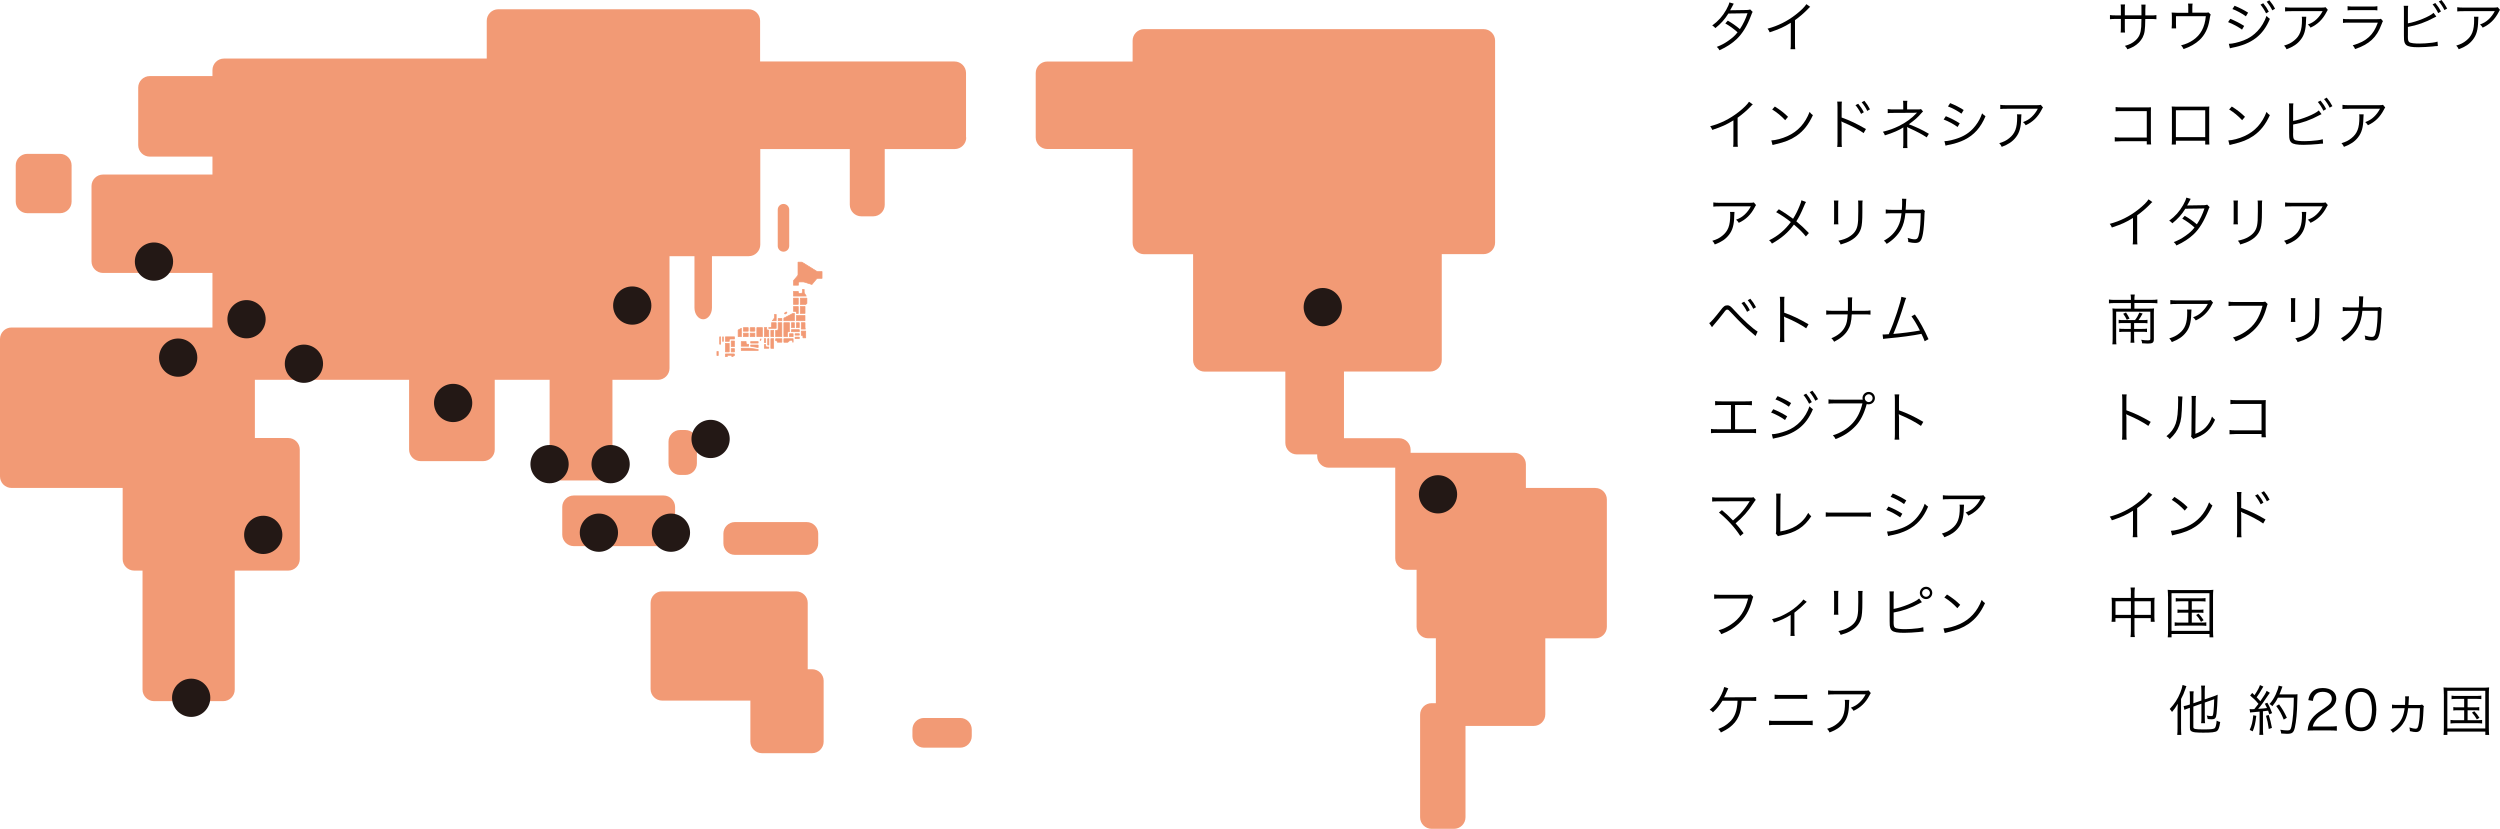 <svg id="_レイヤー_2" data-name="レイヤー 2" xmlns="http://www.w3.org/2000/svg" viewBox="0 0 640.38 212.27"><defs><style>.cls-1,.cls-2{stroke:#f29a75;stroke-linecap:round;stroke-linejoin:round;stroke-width:.17px}.cls-1,.cls-3{fill:#f29a75}.cls-2{fill:none}.cls-4{fill:#231815}</style></defs><g id="_レイヤー_1-2" data-name="レイヤー 1"><g><g><path d="M444.1,.94q-.18,.27-.49,.92c-.13,.27-.27,.5-.43,.77q.2-.03,4.33-.07c.35-.01,.6-.06,.81-.14l.63,.63c-.15,.22-.17,.27-.41,.92-.97,2.61-2.2,4.62-3.66,6.02-1.18,1.12-2.56,2.03-4.43,2.89-.22-.42-.35-.57-.69-.87,1.19-.46,1.95-.87,2.9-1.53,1.09-.76,1.74-1.33,2.42-2.21-1.01-.91-2.03-1.64-3.14-2.27l.64-.71c1.19,.69,1.96,1.23,3.1,2.17,.83-1.25,1.46-2.58,1.95-4.06l-4.9,.07c-.95,1.53-1.95,2.62-3.33,3.73-.32-.36-.45-.46-.81-.67,1.51-1.09,2.66-2.38,3.57-3.99,.45-.81,.71-1.41,.83-1.92l1.11,.32Z"/><path d="M463.69,1.75c-.25,.18-.27,.21-.62,.59-.88,.92-2.07,1.95-3.28,2.82v5.97c0,.8,.01,1.11,.07,1.48h-1.22c.07-.36,.08-.69,.08-1.46V5.83c-1.82,1.12-2.84,1.58-5.41,2.45-.2-.45-.27-.59-.55-.94,2.63-.69,5.06-1.89,7.27-3.63,1.3-1.01,2.28-1.99,2.68-2.65l.97,.69Z"/><path d="M448.99,26.75c-.25,.18-.27,.21-.62,.59-.88,.92-2.07,1.95-3.28,2.82v5.97c0,.8,.01,1.11,.07,1.48h-1.22c.07-.36,.08-.69,.08-1.46v-5.32c-1.82,1.12-2.84,1.58-5.41,2.45-.2-.45-.27-.59-.55-.94,2.63-.69,5.06-1.89,7.27-3.63,1.3-1.01,2.28-1.99,2.68-2.65l.97,.69Z"/><path d="M453.73,35.97c1.09-.04,2.77-.48,4.08-1.08,2.7-1.2,4.58-3.26,5.72-6.23,.32,.43,.46,.56,.85,.83-1.12,2.44-2.42,4.08-4.27,5.35-1.44,.98-2.89,1.55-5.23,2.09-.38,.08-.49,.11-.84,.22l-.31-1.18Zm.9-8.68c1.5,.95,2.37,1.64,3.38,2.63l-.73,.87c-1.01-1.09-2.12-2-3.33-2.75l.69-.76Z"/><path d="M470.6,37.62c.06-.32,.07-.62,.08-1.47v-8.7c-.01-.88-.03-1.12-.08-1.43h1.21c-.06,.32-.07,.59-.07,1.46v2.62c2,.71,3.94,1.62,6.23,2.96l-.6,1.04c-1.05-.78-3.25-1.95-5.23-2.77-.2-.08-.31-.14-.43-.24h-.03c.04,.27,.06,.49,.06,.84v4.22c0,.84,.01,1.15,.07,1.48h-1.21Zm5.38-11.04c.63,.76,1.02,1.34,1.44,2.17l-.7,.42c-.35-.74-1.02-1.79-1.44-2.23l.7-.36Zm1.58-.77c.63,.78,.98,1.3,1.44,2.19l-.7,.41c-.29-.67-.88-1.57-1.43-2.21l.69-.38Z"/><path d="M487.46,37.92c.06-.34,.08-.7,.08-1.19v-3.95c0-.07,0-.08,.01-.15-.9,.64-2.72,1.43-4.73,2.04-.18-.45-.25-.59-.52-.92,1.7-.43,2.69-.78,4.05-1.44,1.79-.87,3.35-2,4.71-3.46-.36,.03-.59,.04-.8,.04l-5.35,.03c-.63,0-.97,.01-1.36,.06v-1.05c.36,.07,.77,.1,1.36,.1h2.61v-1.26c0-.46-.01-.67-.06-.95h1.12c-.06,.29-.07,.5-.07,.92v1.29h2.94c.29,0,.43-.03,.62-.1l.52,.62c-.21,.18-.24,.21-.38,.38-.94,1.11-1.67,1.76-3.25,2.9,2.16,.83,3.35,1.4,5.13,2.44l-.57,.92c-1.16-.78-2.38-1.44-4.62-2.45-.07-.03-.21-.1-.41-.21,.04,.21,.06,.38,.06,.71v3.47c0,.62,0,.84,.06,1.22h-1.13Z"/><path d="M498.43,29.76c1.33,.55,2.34,1.06,3.56,1.83l-.55,.94c-1.02-.74-2.3-1.44-3.57-1.92l.56-.85Zm-.36,6.4c.91,0,2.37-.34,3.77-.87,1.74-.66,3.07-1.65,4.2-3.12,.78-1.02,1.25-1.91,1.68-3.14,.35,.36,.49,.49,.87,.74-1.22,2.91-2.93,4.82-5.39,6.04-.98,.49-2.4,.97-3.54,1.2-.22,.04-.48,.1-.76,.15-.28,.06-.34,.08-.55,.15l-.28-1.16Zm1.46-9.75c1.37,.56,2.28,1.02,3.47,1.77l-.57,.94c-.97-.71-2.42-1.5-3.45-1.85l.55-.85Z"/><path d="M517.79,29.29q-.04,.25-.06,.98c-.04,2.34-.43,3.73-1.39,4.93-.85,1.08-1.89,1.78-3.59,2.42-.21-.45-.31-.59-.64-.94,1.13-.34,1.84-.69,2.56-1.29,1.49-1.19,2.03-2.62,2.03-5.35,0-.39-.01-.49-.06-.76h1.13Zm5.53-1.76c-.14,.18-.17,.22-.34,.56-.97,1.88-2.27,3.15-4.09,3.99-.21-.35-.32-.48-.69-.8,.98-.38,1.55-.71,2.21-1.33,.64-.6,1.16-1.29,1.57-2.09h-7.96c-.77,0-1.13,.01-1.65,.07v-1.08c.48,.07,.87,.1,1.67,.1h7.52q.94,0,1.19-.1l.56,.67Z"/><path d="M444.29,54.29q-.04,.25-.06,.98c-.04,2.34-.43,3.73-1.39,4.93-.85,1.08-1.89,1.78-3.59,2.42-.21-.45-.31-.59-.64-.94,1.13-.34,1.83-.69,2.56-1.29,1.48-1.19,2.03-2.62,2.03-5.35,0-.39-.01-.49-.06-.76h1.13Zm5.53-1.76c-.14,.18-.17,.22-.34,.56-.97,1.88-2.27,3.15-4.09,3.99-.21-.35-.32-.48-.69-.8,.98-.38,1.55-.71,2.21-1.33,.64-.6,1.16-1.29,1.57-2.09h-7.96c-.77,0-1.13,.01-1.65,.07v-1.08c.48,.07,.87,.1,1.67,.1h7.52q.94,0,1.19-.1l.56,.67Z"/><path d="M462.62,51.75c-.18,.27-.24,.39-.43,.85-.91,2.14-1.34,3-2.06,4.09,1.2,.99,2.1,1.85,3.22,3.01l-.78,.87c-.74-.95-1.64-1.85-3.05-3.04-1.47,2.02-3.18,3.49-5.63,4.87-.25-.42-.36-.55-.73-.84,2.24-1.09,4.03-2.61,5.57-4.68-1.27-1.02-2.59-1.89-3.77-2.54l.7-.74c1.37,.83,2.07,1.29,3.64,2.44,.66-1.04,1.16-2.04,1.65-3.26,.35-.85,.42-1.08,.49-1.48l1.18,.45Z"/><path d="M470.91,51.37c-.04,.34-.06,.52-.06,1.16v3.77c0,.67,.01,.83,.06,1.16h-1.16c.04-.32,.06-.62,.06-1.18v-3.74c0-.6-.01-.84-.06-1.18h1.16Zm6.21,0c-.06,.32-.07,.55-.07,1.22v1.65c0,2.23-.1,3.46-.35,4.27-.41,1.32-1.29,2.34-2.66,3.11-.69,.39-1.36,.66-2.55,1.01-.15-.41-.24-.55-.59-.97,1.26-.28,1.93-.52,2.66-.95,1.3-.76,1.97-1.65,2.24-2.96,.15-.8,.2-1.44,.2-3.57v-1.58c0-.73-.01-.92-.06-1.23h1.18Z"/><path d="M487.16,53.73c.06-.71,.08-1.48,.08-2.1,0-.32-.01-.48-.06-.73l1.13,.03q-.06,.32-.11,1.81c-.03,.43-.03,.6-.07,.99h3.5c.63-.01,.64-.03,.92-.11l.52,.45c-.08,.21-.1,.34-.11,.84-.04,1.82-.21,3.94-.39,4.9-.35,1.92-.77,2.42-2.03,2.42-.45,0-1-.07-1.74-.24v-.17c0-.32-.03-.52-.15-.88,.76,.25,1.34,.36,1.81,.36,.69,0,.91-.34,1.18-1.72,.21-1.11,.34-2.9,.35-4.97h-3.92c-.18,1.81-.5,2.97-1.12,4.15-.78,1.44-2.09,2.76-3.67,3.71-.25-.41-.36-.52-.71-.83,1.67-.88,2.87-2.12,3.64-3.68,.48-.98,.69-1.76,.87-3.33h-2.55c-.83,.01-.98,.01-1.49,.08v-1.06c.46,.08,.8,.1,1.5,.1h2.62Z"/><path d="M437.82,82.76c.35-.15,1.26-1.18,2.86-3.22,.78-1.06,1.15-1.33,1.78-1.33,.56,0,.8,.17,1.81,1.29,1.96,2.19,4.87,4.85,5.95,5.42l-.53,1.15c-.13-.11-.24-.21-.27-.24-.07-.07-.43-.36-.98-.84-1.29-1.08-2.87-2.62-4.75-4.64-.92-.99-.98-1.04-1.26-1.04s-.35,.07-.97,.9c-.62,.81-1.88,2.37-2.54,3.11-.1,.11-.22,.27-.39,.49l-.71-1.05Zm8.96-5.48c.63,.76,1.02,1.34,1.44,2.17l-.71,.42c-.34-.74-1.02-1.78-1.43-2.23l.7-.36Zm1.57-.76c.64,.77,.99,1.29,1.46,2.17l-.7,.41c-.31-.66-.9-1.57-1.43-2.2l.67-.38Z"/><path d="M455.9,87.62c.06-.38,.08-.71,.08-1.47v-8.7c0-.74-.03-1.08-.08-1.43h1.2c-.06,.36-.07,.66-.07,1.46v2.62c2.16,.77,3.78,1.54,6.23,2.96l-.6,1.04c-1.32-.92-3.25-1.96-5.23-2.77-.21-.08-.31-.14-.43-.24h-.03c.04,.29,.06,.49,.06,.84v4.22c0,.78,.01,1.09,.07,1.48h-1.2Z"/><path d="M477.49,79.61c.81,0,1.15-.01,1.64-.1v1.09c-.48-.06-.88-.07-1.63-.07h-3.17c-.11,1.96-.36,3.01-1.04,4.08-.74,1.19-1.82,2.1-3.47,2.93-.25-.43-.38-.59-.71-.9,1.64-.66,2.8-1.62,3.47-2.89,.45-.84,.6-1.56,.71-3.22h-3.88c-.74,0-1.15,.01-1.62,.07v-1.09c.5,.08,.83,.1,1.64,.1h3.91c.01-.52,.01-.8,.01-1.23v-1.01c0-.56-.01-.85-.07-1.19h1.18c-.06,.38-.06,.41-.07,1.19v1.01q-.01,1.05-.01,1.23h3.11Z"/><path d="M488.27,76.34c-.14,.27-.24,.55-.38,1.01-1.02,3.36-1.97,6.05-2.91,8.19,1.86-.13,5.15-.56,6.81-.88-.74-1.47-1.47-2.68-2.16-3.63l.87-.48c1.12,1.54,2.52,4.08,3.49,6.33l-.98,.53c-.31-.8-.5-1.25-.83-1.89-2.35,.46-5.14,.84-8.62,1.16-.53,.04-.92,.1-1.19,.15l-.14-1.16q.32,.01,.39,.01c.1,0,.87-.04,1.19-.07,.87-1.96,1.43-3.45,2.12-5.55,.69-2.11,1-3.24,1.11-4.03l1.23,.29Z"/><path d="M444.43,109.95h3.75c.84,0,1.13-.01,1.64-.08v1.09c-.48-.06-.88-.07-1.62-.07h-8.32c-.73,0-1.13,.01-1.61,.07v-1.09c.5,.07,.8,.08,1.62,.08h3.5v-6.21h-2.44c-.76,0-1.15,.01-1.62,.07v-1.08c.49,.07,.83,.08,1.64,.08h6.15c.81,0,1.15-.01,1.64-.08v1.08c-.48-.06-.87-.07-1.62-.07h-2.7v6.21Z"/><path d="M454.23,104.82c1.22,.49,2.45,1.12,3.56,1.82l-.55,.95c-.83-.64-2.44-1.51-3.57-1.92l.56-.85Zm-.36,6.4h.08c.8,0,2.37-.36,3.68-.87,2.7-.99,4.87-3.31,5.88-6.28,.34,.36,.5,.5,.87,.76-1.76,4.24-4.65,6.44-9.69,7.4-.31,.07-.34,.07-.55,.14l-.28-1.15Zm1.46-9.75c1.27,.52,2.38,1.08,3.47,1.77l-.57,.94c-.78-.62-2.65-1.62-3.45-1.86l.55-.84Zm7.34-.64c.62,.76,1.01,1.34,1.43,2.17l-.7,.42c-.35-.74-1.02-1.78-1.43-2.23l.7-.36Zm1.57-.76c.64,.77,.99,1.29,1.46,2.17l-.7,.41c-.31-.66-.9-1.57-1.44-2.2l.69-.38Z"/><path d="M477.14,102.4c-.04-.15-.06-.28-.06-.41,0-.88,.71-1.6,1.6-1.6s1.58,.71,1.58,1.58-.71,1.6-1.6,1.6c-.15,0-.29-.01-.49-.07t-.03,.08c-.69,2.49-1.58,4.24-2.86,5.57-1.46,1.53-3.04,2.55-5.1,3.32-.2-.43-.35-.63-.69-.97,1.88-.52,3.87-1.75,5.13-3.18,1.15-1.3,1.96-2.94,2.45-4.99h-7.13c-.81,0-1.15,.03-1.57,.08v-1.12c.5,.07,.83,.08,1.58,.08h7.17Zm.53-.42c0,.56,.45,1.01,1.01,1.01s.99-.45,.99-1.01-.45-.99-.99-.99-1.01,.45-1.01,.99Z"/><path d="M485.3,112.62c.06-.38,.08-.71,.08-1.47v-8.7c0-.74-.03-1.08-.08-1.43h1.2c-.06,.36-.07,.66-.07,1.46v2.62c2.16,.77,3.78,1.54,6.23,2.96l-.6,1.04c-1.32-.92-3.25-1.96-5.22-2.77-.21-.08-.31-.14-.43-.24h-.03c.04,.29,.06,.49,.06,.84v4.22c0,.78,.01,1.09,.07,1.48h-1.2Z"/><path d="M441.07,130.67c1.05,.87,1.57,1.34,2.84,2.65,.6-.5,1.34-1.18,1.86-1.72,.77-.81,1.72-2.07,2.31-3.04,.04-.07,.06-.08,.11-.17q-.2,.01-8,.03c-.76,0-1.15,.01-1.62,.06v-1.11c.49,.07,.83,.08,1.64,.08h8.17c.49,0,.56-.01,.78-.1l.59,.7c-.17,.17-.27,.29-.56,.74-1.37,2.14-2.86,3.82-4.62,5.25,.53,.57,1.11,1.3,2.05,2.55l-.85,.71c-1.27-2.03-3.36-4.33-5.46-6.02l.77-.62Z"/><path d="M456.14,126.43c-.04,.29-.07,.66-.07,1.25l-.04,8.45c1.61-.27,2.89-.7,4.01-1.4,1.4-.87,2.34-1.88,3.15-3.36,.35,.49,.43,.6,.77,.88-1.92,2.86-3.98,4.16-7.72,4.89-.55,.11-.62,.13-.81,.21l-.56-.7c.07-.24,.1-.39,.1-.91l.03-8.03v-.52c0-.28-.01-.45-.04-.76h1.19Z"/><path d="M467.67,131.23c.41,.07,.78,.08,1.74,.08h8.14c1.04,0,1.26-.01,1.69-.07v1.13c-.45-.04-.77-.06-1.71-.06h-8.12c-1.02,0-1.32,.01-1.74,.06v-1.15Z"/><path d="M483.73,129.76c1.33,.55,2.34,1.06,3.56,1.83l-.55,.94c-1.02-.74-2.3-1.44-3.57-1.92l.56-.85Zm-.36,6.4c.91,0,2.37-.34,3.77-.87,1.74-.66,3.07-1.65,4.2-3.12,.78-1.02,1.25-1.91,1.68-3.14,.35,.36,.49,.49,.87,.74-1.22,2.91-2.93,4.82-5.39,6.04-.98,.49-2.4,.97-3.54,1.2-.22,.04-.48,.1-.76,.15-.28,.06-.34,.08-.55,.15l-.28-1.16Zm1.46-9.75c1.37,.56,2.28,1.02,3.47,1.77l-.57,.94c-.97-.71-2.42-1.5-3.45-1.85l.55-.85Z"/><path d="M503.09,129.29q-.04,.25-.06,.98c-.04,2.34-.43,3.73-1.39,4.93-.85,1.08-1.89,1.78-3.59,2.42-.21-.45-.31-.59-.64-.94,1.13-.34,1.83-.69,2.56-1.29,1.49-1.19,2.03-2.62,2.03-5.35,0-.39-.01-.49-.06-.76h1.13Zm5.53-1.76c-.14,.18-.17,.22-.34,.56-.97,1.88-2.27,3.15-4.09,3.99-.21-.35-.32-.48-.69-.8,.98-.38,1.55-.71,2.21-1.33,.64-.6,1.16-1.29,1.57-2.09h-7.96c-.77,0-1.13,.01-1.65,.07v-1.08c.48,.07,.87,.1,1.67,.1h7.52q.94,0,1.19-.1l.56,.67Z"/><path d="M449.11,152.86q-.1,.15-.29,.87c-.74,2.69-1.81,4.52-3.52,6.08-1.3,1.18-2.51,1.91-4.4,2.63-.21-.46-.32-.62-.69-.98,1.26-.38,2.09-.76,3.17-1.48,2.3-1.53,3.61-3.53,4.41-6.67h-7.13c-.71,0-1.11,.01-1.57,.08v-1.13c.53,.08,.81,.1,1.58,.1h6.89c.56,0,.66-.01,.9-.11l.64,.62Z"/><path d="M462.8,154.15c-.15,.11-.18,.15-.34,.32-.76,.78-1.46,1.42-2.82,2.47v4.73c0,.55,.01,.88,.07,1.23h-1.09c.04-.34,.06-.52,.06-1.22v-4.16c-1.37,.87-2.56,1.4-4.3,1.93-.14-.36-.22-.5-.49-.84,1.4-.38,2.23-.69,3.25-1.23,1.54-.78,2.82-1.72,4.01-2.91,.42-.41,.57-.59,.78-.91l.87,.59Z"/><path d="M470.91,151.37c-.04,.34-.06,.52-.06,1.16v3.77c0,.67,.01,.83,.06,1.16h-1.16c.04-.32,.06-.62,.06-1.18v-3.74c0-.6-.01-.84-.06-1.18h1.16Zm6.21,0c-.06,.32-.07,.55-.07,1.22v1.65c0,2.23-.1,3.46-.35,4.27-.41,1.32-1.29,2.34-2.66,3.11-.69,.39-1.36,.66-2.55,1.01-.15-.41-.24-.55-.59-.97,1.26-.28,1.93-.52,2.66-.95,1.3-.76,1.97-1.65,2.24-2.96,.15-.8,.2-1.44,.2-3.57v-1.58c0-.73-.01-.92-.06-1.23h1.18Z"/><path d="M485.06,155.98c2.21-.38,5.55-1.74,6.53-2.68l.71,.95c-.22,.1-.28,.13-.62,.31-2.09,1.15-4.24,1.9-6.62,2.34v2.13s-.01,.1-.01,.15c0,.98,.06,1.3,.29,1.54,.18,.2,.49,.29,1.06,.36,.43,.06,1.09,.08,1.65,.08,.87,0,2.12-.08,3.21-.22,.6-.07,.87-.13,1.39-.28l.08,1.12c-.21,.01-.25,.01-.46,.04h-.18s-.67,.08-.67,.08c-.9,.1-2.75,.2-3.71,.2-1.65,0-2.58-.17-3.07-.57-.34-.28-.5-.69-.57-1.34-.01-.22-.03-.5-.03-1.09v-6.46c0-.62-.01-.84-.06-1.16h1.15c-.06,.34-.07,.56-.07,1.18v3.32Zm9.89-4.1c0,.87-.71,1.58-1.58,1.58s-1.6-.71-1.6-1.58,.71-1.58,1.6-1.58,1.58,.7,1.58,1.58Zm-2.59,0c0,.55,.45,.99,1.01,.99s.99-.45,.99-.99-.45-.99-.99-.99-1.01,.45-1.01,.99Z"/><path d="M497.83,160.97c1.09-.04,2.77-.48,4.08-1.08,2.7-1.2,4.58-3.26,5.71-6.23,.32,.43,.46,.56,.85,.83-1.12,2.44-2.42,4.08-4.27,5.35-1.44,.98-2.89,1.55-5.22,2.09-.38,.08-.49,.11-.84,.22l-.31-1.18Zm.9-8.68c1.5,.95,2.37,1.64,3.38,2.63l-.73,.87c-1.01-1.09-2.11-2-3.33-2.75l.69-.76Z"/><path d="M446.13,179.5c-.15,2.06-.31,2.9-.76,3.94-.5,1.15-1.3,2.13-2.4,2.94-.59,.43-1.13,.74-2.16,1.25-.2-.43-.32-.6-.69-.9,1.22-.46,2.1-.99,2.96-1.82,1.29-1.23,1.88-2.8,2-5.41h-3.87c-.8,1.27-1.43,2.04-2.44,2.97-.25-.32-.38-.42-.83-.66,1.29-1.02,2.21-2.21,3-3.87,.42-.9,.6-1.39,.71-1.96l1.06,.34c-.13,.25-.17,.32-.35,.77-.32,.74-.56,1.26-.73,1.53q.22-.01,6.51-.01c.88,0,1.15-.01,1.72-.08v1.02q-.38-.03-1.74-.04h-2.03Z"/><path d="M453.15,184.58c.5,.07,.8,.08,1.62,.08h7.94c.83,0,1.12-.01,1.62-.08v1.18c-.46-.06-.87-.07-1.61-.07h-7.97c-.74,0-1.13,.01-1.61,.07v-1.18Zm1.41-6.65c.46,.07,.77,.08,1.5,.08h5.35c.73,0,1.04-.01,1.5-.08v1.13c-.42-.04-.8-.06-1.48-.06h-5.38c-.69,0-1.06,.01-1.48,.06v-1.13Z"/><path d="M473.69,179.29q-.04,.25-.06,.98c-.04,2.34-.43,3.73-1.39,4.93-.85,1.08-1.89,1.78-3.59,2.42-.21-.45-.31-.59-.64-.94,1.13-.34,1.83-.69,2.56-1.29,1.48-1.19,2.03-2.62,2.03-5.35,0-.39-.01-.49-.06-.76h1.13Zm5.53-1.76c-.14,.18-.17,.22-.34,.56-.97,1.88-2.27,3.15-4.09,3.99-.21-.35-.32-.48-.69-.8,.98-.38,1.55-.71,2.21-1.33,.64-.6,1.16-1.29,1.57-2.09h-7.96c-.77,0-1.13,.01-1.65,.07v-1.08c.48,.07,.87,.1,1.67,.1h7.52q.94,0,1.19-.1l.56,.67Z"/></g><g><path d="M548.54,3.95v-1.36c0-.99,0-1.11-.04-1.41h1.09q-.04,.36-.06,1.3v1.47h1.2c.83,0,1.13-.01,1.64-.08v1.06c-.48-.06-.88-.07-1.62-.07h-1.23c-.03,2.84-.17,3.74-.69,4.75-.49,.92-1.27,1.72-2.28,2.31-.49,.27-.85,.43-1.62,.71-.18-.39-.29-.55-.63-.88,1.22-.35,1.93-.71,2.68-1.37,.98-.88,1.37-1.81,1.5-3.5,.03-.45,.04-.88,.06-2.02h-4.26v2.34c0,.6,.01,.78,.06,1.13h-1.13c.04-.31,.06-.57,.06-1.18v-2.3h-1.18c-.74,0-1.15,.01-1.62,.07v-1.06c.5,.07,.81,.08,1.64,.08h1.16v-1.61c0-.6-.01-.85-.06-1.18h1.13c-.06,.38-.06,.49-.06,1.13v1.65h4.27Z"/><path d="M564.52,3.25c.87,0,.92,0,1.18-.08l.57,.55q-.13,.22-.31,1.41c-.34,2.12-1.19,3.84-2.54,5.11-1.07,.99-2.42,1.77-4.1,2.33-.2-.42-.28-.56-.64-.95,1.33-.35,2.16-.73,3.1-1.36,1.96-1.36,2.98-3.28,3.25-6.12h-7.65v2.1c0,.45,.01,.77,.04,1.04h-1.15c.03-.24,.06-.69,.06-1.05v-1.89c0-.43-.01-.8-.06-1.13,.43,.04,.76,.06,1.29,.06h2.97V1.83c0-.41-.01-.56-.07-.9h1.18c-.04,.27-.07,.55-.07,.88v1.43h2.96Z"/><path d="M571.29,4.82c1.22,.49,2.45,1.12,3.56,1.82l-.55,.95c-.83-.64-2.44-1.51-3.57-1.92l.56-.85Zm-.36,6.4h.08c.8,0,2.37-.36,3.68-.87,2.7-.99,4.88-3.31,5.88-6.28,.34,.36,.5,.5,.87,.76-1.76,4.24-4.65,6.44-9.69,7.4-.31,.07-.34,.07-.55,.14l-.28-1.15Zm1.46-9.75c1.27,.52,2.38,1.08,3.47,1.77l-.57,.94c-.78-.62-2.65-1.62-3.45-1.86l.55-.84Zm7.34-.64c.62,.76,1.01,1.34,1.43,2.17l-.7,.42c-.35-.74-1.02-1.78-1.43-2.23l.7-.36Zm1.57-.76c.64,.77,1,1.29,1.46,2.17l-.7,.41c-.31-.66-.9-1.57-1.44-2.2l.69-.38Z"/><path d="M590.75,4.29q-.04,.25-.06,.98c-.04,2.34-.43,3.73-1.39,4.93-.85,1.08-1.89,1.78-3.59,2.42-.21-.45-.31-.59-.64-.94,1.13-.34,1.84-.69,2.56-1.29,1.49-1.19,2.03-2.62,2.03-5.35,0-.39-.01-.49-.06-.76h1.13Zm5.53-1.76c-.14,.18-.17,.22-.34,.56-.97,1.88-2.27,3.15-4.09,3.99-.21-.35-.32-.48-.69-.8,.98-.38,1.55-.71,2.21-1.33,.64-.6,1.16-1.29,1.57-2.09h-7.96c-.77,0-1.13,.01-1.65,.07V1.85c.48,.07,.87,.1,1.67,.1h7.52q.94,0,1.19-.1l.56,.67Z"/><path d="M600.14,4.83c.5,.07,.8,.08,1.64,.08h7.19c.52,0,.67-.01,.91-.1l.52,.6c-.13,.2-.15,.27-.39,.88-1.19,3.26-3.12,5.06-6.75,6.28-.17-.41-.27-.56-.6-.97,1.88-.53,3.11-1.16,4.16-2.13,.99-.91,1.62-1.95,2.27-3.67h-7.31c-.74,0-1.15,.01-1.62,.07v-1.05Zm1.21-3.25c.41,.08,.69,.1,1.47,.1h4.68c.78,0,1.06-.01,1.47-.1v1.08c-.38-.06-.71-.07-1.46-.07h-4.71c-.74,0-1.08,.01-1.46,.07V1.58Z"/><path d="M616.79,5.98c2.21-.38,5.63-1.76,6.57-2.69l.71,.95c-.21,.1-.28,.13-.6,.29-2.09,1.15-4.33,1.95-6.68,2.37v2.13s-.01,.1-.01,.15c0,.98,.06,1.3,.29,1.54,.18,.2,.49,.29,1.06,.36,.43,.06,1.09,.08,1.65,.08,.87,0,2.12-.08,3.21-.22,.6-.07,.87-.13,1.39-.28l.08,1.12c-.21,.01-.25,.01-.46,.04h-.18s-.67,.08-.67,.08c-.9,.1-2.75,.2-3.71,.2-1.65,0-2.58-.17-3.07-.57-.34-.28-.5-.69-.57-1.34-.01-.22-.03-.5-.03-1.09V2.65c0-.62-.01-.84-.06-1.16h1.15c-.06,.34-.07,.56-.07,1.18v3.32Zm7.02-5.21c.63,.76,1.02,1.34,1.44,2.17l-.7,.42c-.35-.74-1.02-1.79-1.44-2.23l.7-.36Zm1.58-.77c.63,.77,.98,1.3,1.46,2.19l-.71,.39c-.29-.66-.88-1.55-1.43-2.2l.69-.38Z"/><path d="M634.85,4.29q-.04,.25-.06,.98c-.04,2.34-.43,3.73-1.39,4.93-.85,1.08-1.89,1.78-3.59,2.42-.21-.45-.31-.59-.64-.94,1.13-.34,1.83-.69,2.56-1.29,1.49-1.19,2.03-2.62,2.03-5.35,0-.39-.01-.49-.06-.76h1.13Zm5.53-1.76c-.14,.18-.17,.22-.34,.56-.97,1.88-2.27,3.15-4.09,3.99-.21-.35-.32-.48-.69-.8,.98-.38,1.55-.71,2.21-1.33,.64-.6,1.16-1.29,1.57-2.09h-7.96c-.77,0-1.13,.01-1.65,.07V1.85c.48,.07,.87,.1,1.67,.1h7.52q.94,0,1.19-.1l.56,.67Z"/><path d="M543.2,36.18q-1.13,.01-1.5,.06v-1.11c.46,.08,.66,.1,1.53,.1h6.67v-6.77h-6.37c-.84,0-1.13,.01-1.61,.07v-1.12c.49,.08,.7,.1,1.61,.1h6.72c.18,0,.38-.01,.73-.03-.03,.35-.03,.59-.03,1.09v7.17c0,.52,.03,1.02,.07,1.27h-1.12v-.84h-6.7Z"/><path d="M557.36,36.04v.99h-1.08c.04-.31,.06-.59,.06-1.05v-7.61c0-.57-.01-.76-.06-1.09,.28,.03,.55,.04,1.09,.04h7.47c.6,0,.77,0,1.09-.04-.04,.34-.04,.52-.04,1.09v7.58c0,.42,.01,.78,.04,1.08h-1.06v-.99h-7.51Zm7.51-7.79h-7.51v6.88h7.51v-6.88Z"/><path d="M570.78,35.97c1.09-.04,2.77-.48,4.08-1.08,2.7-1.2,4.58-3.26,5.72-6.23,.32,.43,.46,.56,.85,.83-1.12,2.44-2.42,4.08-4.27,5.35-1.44,.98-2.89,1.55-5.22,2.09-.38,.08-.49,.11-.84,.22l-.31-1.18Zm.9-8.68c1.5,.95,2.37,1.64,3.38,2.63l-.73,.87c-1.01-1.09-2.11-2-3.33-2.75l.69-.76Z"/><path d="M587.39,30.98c2.21-.38,5.63-1.76,6.57-2.69l.71,.95c-.21,.1-.28,.13-.6,.29-2.09,1.15-4.33,1.95-6.68,2.37v2.13s-.01,.1-.01,.15c0,.98,.06,1.3,.29,1.54,.18,.2,.49,.29,1.06,.36,.43,.06,1.09,.08,1.65,.08,.87,0,2.12-.08,3.21-.22,.6-.07,.87-.13,1.39-.28l.08,1.12c-.21,.01-.25,.01-.46,.04h-.18s-.67,.08-.67,.08c-.9,.1-2.75,.2-3.71,.2-1.65,0-2.58-.17-3.07-.57-.34-.28-.5-.69-.57-1.34-.01-.22-.03-.5-.03-1.09v-6.46c0-.62-.01-.84-.06-1.16h1.15c-.06,.34-.07,.56-.07,1.18v3.32Zm7.02-5.21c.63,.76,1.02,1.34,1.44,2.17l-.7,.42c-.35-.74-1.02-1.79-1.44-2.23l.7-.36Zm1.58-.77c.63,.77,.98,1.3,1.46,2.19l-.71,.39c-.29-.66-.88-1.55-1.43-2.2l.69-.38Z"/><path d="M605.45,29.29q-.04,.25-.06,.98c-.04,2.34-.43,3.73-1.39,4.93-.85,1.08-1.89,1.78-3.59,2.42-.21-.45-.31-.59-.64-.94,1.13-.34,1.83-.69,2.56-1.29,1.49-1.19,2.03-2.62,2.03-5.35,0-.39-.01-.49-.06-.76h1.13Zm5.53-1.76c-.14,.18-.17,.22-.34,.56-.97,1.88-2.27,3.15-4.09,3.99-.21-.35-.32-.48-.69-.8,.98-.38,1.55-.71,2.21-1.33,.64-.6,1.16-1.29,1.57-2.09h-7.96c-.77,0-1.13,.01-1.65,.07v-1.08c.48,.07,.87,.1,1.67,.1h7.52q.94,0,1.19-.1l.56,.67Z"/><path d="M551.34,51.75c-.25,.18-.27,.21-.62,.59-.88,.92-2.07,1.95-3.28,2.82v5.97c0,.8,.01,1.11,.07,1.48h-1.22c.07-.36,.08-.69,.08-1.46v-5.32c-1.82,1.12-2.84,1.58-5.41,2.45-.2-.45-.27-.59-.55-.94,2.63-.69,5.06-1.89,7.27-3.63,1.3-1.01,2.28-1.99,2.67-2.65l.97,.69Z"/><path d="M561.15,50.94q-.18,.27-.49,.92c-.13,.27-.27,.5-.43,.77q.2-.03,4.33-.07c.35-.01,.6-.06,.81-.14l.63,.63c-.15,.22-.17,.27-.41,.92-.97,2.61-2.2,4.62-3.66,6.02-1.18,1.12-2.56,2.03-4.43,2.89-.22-.42-.35-.57-.69-.87,1.19-.46,1.95-.87,2.9-1.53,1.09-.76,1.74-1.33,2.42-2.21-1.01-.91-2.03-1.64-3.14-2.27l.64-.71c1.19,.69,1.96,1.23,3.1,2.17,.83-1.25,1.46-2.58,1.95-4.06l-4.9,.07c-.95,1.53-1.95,2.62-3.33,3.73-.32-.36-.45-.46-.81-.67,1.51-1.09,2.66-2.38,3.57-3.99,.45-.81,.71-1.41,.83-1.92l1.11,.32Z"/><path d="M573.26,51.37c-.04,.34-.06,.52-.06,1.16v3.77c0,.67,.01,.83,.06,1.16h-1.16c.04-.32,.06-.62,.06-1.18v-3.74c0-.6-.01-.84-.06-1.18h1.16Zm6.21,0c-.06,.32-.07,.55-.07,1.22v1.65c0,2.23-.1,3.46-.35,4.27-.41,1.32-1.29,2.34-2.66,3.11-.69,.39-1.36,.66-2.55,1.01-.15-.41-.24-.55-.59-.97,1.26-.28,1.93-.52,2.66-.95,1.3-.76,1.98-1.65,2.24-2.96,.15-.8,.2-1.44,.2-3.57v-1.58c0-.73-.01-.92-.06-1.23h1.18Z"/><path d="M590.75,54.29q-.04,.25-.06,.98c-.04,2.34-.43,3.73-1.39,4.93-.85,1.08-1.89,1.78-3.59,2.42-.21-.45-.31-.59-.64-.94,1.13-.34,1.84-.69,2.56-1.29,1.49-1.19,2.03-2.62,2.03-5.35,0-.39-.01-.49-.06-.76h1.13Zm5.53-1.76c-.14,.18-.17,.22-.34,.56-.97,1.88-2.27,3.15-4.09,3.99-.21-.35-.32-.48-.69-.8,.98-.38,1.55-.71,2.21-1.33,.64-.6,1.16-1.29,1.57-2.09h-7.96c-.77,0-1.13,.01-1.65,.07v-1.08c.48,.07,.87,.1,1.67,.1h7.52q.94,0,1.19-.1l.56,.67Z"/><path d="M545.85,76.81c0-.69-.03-.95-.1-1.36h1.08c-.07,.42-.1,.7-.1,1.36h4.45c.69,0,1.09-.03,1.44-.1v.99c-.45-.06-.87-.08-1.44-.08h-4.45v1.44h3.78c.57,0,.91-.01,1.26-.06-.04,.36-.06,.67-.06,1.18v6.71c0,.88-.32,1.12-1.54,1.12-.45,0-.91-.03-1.46-.07-.03-.34-.08-.57-.24-.91,.62,.11,1.13,.15,1.67,.15s.67-.07,.67-.36v-6.98h-8.75v6.92c0,.83,.01,1.09,.07,1.44h-1.05c.06-.39,.08-.77,.08-1.48v-6.51c0-.49-.01-.83-.06-1.2,.38,.04,.7,.06,1.27,.06h3.46v-1.44h-4.19c-.59,0-1.02,.03-1.43,.08v-.99c.46,.07,.85,.1,1.43,.1h4.19Zm1.04,5.18c.49-.62,.81-1.2,1.11-1.92l.84,.25c-.38,.7-.66,1.15-1.05,1.67h1.06c.59,0,.88-.01,1.23-.07v.9c-.38-.06-.7-.07-1.23-.07h-2.19v1.5h2.07c.57,0,.88-.01,1.23-.07v.88c-.35-.06-.7-.07-1.23-.07h-2.07v1.22c0,.76,.01,1.13,.07,1.58h-1c.06-.48,.07-.84,.07-1.57v-1.23h-1.68c-.53,0-.91,.01-1.27,.07v-.88c.36,.06,.67,.07,1.29,.07h1.67v-1.5h-1.89c-.55,0-.87,.01-1.22,.07v-.9c.35,.06,.66,.07,1.26,.07h2.93Zm-2.31-1.95c.35,.52,.67,1.08,.91,1.56l-.71,.31c-.22-.5-.55-1.04-.92-1.54l.73-.32Z"/><path d="M561.35,79.29q-.04,.25-.06,.98c-.04,2.34-.43,3.73-1.39,4.93-.85,1.08-1.89,1.78-3.59,2.42-.21-.45-.31-.59-.64-.94,1.13-.34,1.83-.69,2.56-1.29,1.49-1.19,2.03-2.62,2.03-5.35,0-.39-.01-.49-.06-.76h1.13Zm5.53-1.76c-.14,.18-.17,.22-.34,.56-.97,1.88-2.27,3.15-4.09,3.99-.21-.35-.32-.48-.69-.8,.98-.38,1.55-.71,2.21-1.33,.64-.6,1.16-1.29,1.57-2.09h-7.96c-.77,0-1.13,.01-1.65,.07v-1.08c.48,.07,.87,.1,1.67,.1h7.52q.94,0,1.19-.1l.56,.67Z"/><path d="M580.87,77.86q-.1,.15-.29,.87c-.74,2.69-1.81,4.52-3.52,6.08-1.3,1.18-2.51,1.91-4.4,2.63-.21-.46-.32-.62-.69-.98,1.26-.38,2.09-.76,3.17-1.48,2.3-1.53,3.61-3.53,4.41-6.67h-7.13c-.71,0-1.11,.01-1.57,.08v-1.13c.53,.08,.81,.1,1.58,.1h6.89c.56,0,.66-.01,.9-.11l.64,.62Z"/><path d="M587.96,76.37c-.04,.34-.06,.52-.06,1.16v3.77c0,.67,.01,.83,.06,1.16h-1.16c.04-.32,.06-.62,.06-1.18v-3.74c0-.6-.01-.84-.06-1.18h1.16Zm6.21,0c-.06,.32-.07,.55-.07,1.22v1.65c0,2.23-.1,3.46-.35,4.27-.41,1.32-1.29,2.34-2.66,3.11-.69,.39-1.36,.66-2.55,1.01-.15-.41-.24-.55-.59-.97,1.26-.28,1.93-.52,2.66-.95,1.3-.76,1.98-1.65,2.24-2.96,.15-.8,.2-1.44,.2-3.57v-1.58c0-.73-.01-.92-.06-1.23h1.18Z"/><path d="M604.22,78.73c.06-.71,.08-1.48,.08-2.1,0-.32-.01-.48-.06-.73l1.13,.03q-.06,.32-.11,1.81c-.03,.43-.03,.6-.07,.99h3.5c.63-.01,.64-.03,.92-.11l.52,.45c-.08,.21-.1,.34-.11,.84-.04,1.82-.21,3.94-.39,4.9-.35,1.92-.77,2.42-2.03,2.42-.45,0-1-.07-1.74-.24v-.17c0-.32-.03-.52-.15-.88,.76,.25,1.34,.36,1.81,.36,.69,0,.91-.34,1.18-1.72,.21-1.11,.34-2.9,.35-4.97h-3.92c-.18,1.81-.5,2.97-1.12,4.15-.78,1.44-2.09,2.76-3.67,3.71-.25-.41-.36-.52-.71-.83,1.67-.88,2.87-2.12,3.64-3.68,.48-.98,.69-1.76,.87-3.33h-2.55c-.83,.01-.98,.01-1.49,.08v-1.06c.46,.08,.8,.1,1.5,.1h2.62Z"/><path d="M543.55,112.62c.06-.38,.08-.71,.08-1.47v-8.7c0-.74-.03-1.08-.08-1.43h1.2c-.06,.36-.07,.66-.07,1.46v2.62c2.16,.77,3.78,1.54,6.23,2.96l-.6,1.04c-1.32-.92-3.25-1.96-5.22-2.77-.21-.08-.31-.14-.43-.24h-.03c.04,.29,.06,.49,.06,.84v4.22c0,.78,.01,1.09,.07,1.48h-1.2Z"/><path d="M559.04,101.58q-.06,.35-.08,1.2c-.11,3.8-.22,4.83-.76,6.25-.48,1.3-1.15,2.24-2.42,3.46-.28-.36-.42-.49-.84-.76,1.15-.91,1.91-1.92,2.37-3.22,.43-1.22,.63-3.05,.63-6.01,0-.5-.01-.67-.06-.99l1.16,.07Zm3.47-.15c-.07,.34-.08,.59-.08,1.23l-.08,8.46c1.16-.43,1.88-.88,2.61-1.62,.77-.8,1.32-1.72,1.65-2.8,.29,.38,.41,.5,.78,.81-.69,1.61-1.61,2.77-2.82,3.6-.62,.42-1.18,.7-2,1.02q-.25,.1-.45,.17c-.17,.07-.2,.08-.32,.15l-.56-.64c.08-.24,.1-.35,.1-.95l.08-8.19q0-.91-.06-1.25h1.15Z"/><path d="M572.6,111.18q-1.13,.01-1.5,.06v-1.11c.46,.08,.66,.1,1.53,.1h6.67v-6.77h-6.37c-.84,0-1.13,.01-1.61,.07v-1.12c.49,.08,.7,.1,1.61,.1h6.72c.18,0,.38-.01,.73-.03-.03,.35-.03,.59-.03,1.09v7.17c0,.52,.03,1.02,.07,1.27h-1.12v-.84h-6.7Z"/><path d="M551.34,126.75c-.25,.18-.27,.21-.62,.59-.88,.92-2.07,1.95-3.28,2.82v5.97c0,.8,.01,1.11,.07,1.48h-1.22c.07-.36,.08-.69,.08-1.46v-5.32c-1.82,1.12-2.84,1.58-5.41,2.45-.2-.45-.27-.59-.55-.94,2.63-.69,5.06-1.89,7.27-3.63,1.3-1.01,2.28-1.99,2.67-2.65l.97,.69Z"/><path d="M556.08,135.97c1.09-.04,2.77-.48,4.08-1.08,2.7-1.2,4.58-3.26,5.71-6.23,.32,.43,.46,.56,.85,.83-1.12,2.44-2.42,4.08-4.27,5.35-1.44,.98-2.89,1.55-5.22,2.09-.38,.08-.49,.11-.84,.22l-.31-1.18Zm.9-8.68c1.5,.95,2.37,1.64,3.38,2.63l-.73,.87c-1.01-1.09-2.11-2-3.33-2.75l.69-.76Z"/><path d="M572.96,137.62c.06-.32,.07-.62,.08-1.47v-8.7c-.01-.88-.03-1.12-.08-1.43h1.2c-.06,.32-.07,.59-.07,1.46v2.62c2,.71,3.94,1.62,6.23,2.96l-.6,1.04c-1.05-.78-3.25-1.95-5.22-2.77-.2-.08-.31-.14-.43-.24h-.03c.04,.27,.06,.49,.06,.84v4.22c0,.84,.01,1.15,.07,1.48h-1.2Zm5.38-11.04c.63,.76,1.02,1.34,1.44,2.17l-.7,.42c-.35-.74-1.02-1.79-1.44-2.23l.7-.36Zm1.58-.77c.63,.78,.98,1.3,1.44,2.19l-.7,.41c-.29-.67-.88-1.57-1.43-2.21l.69-.38Z"/><path d="M545.84,151.96c0-.69-.03-1.02-.1-1.46h1.12c-.07,.43-.1,.83-.1,1.43v1.23h4.1c.48,0,.74-.01,1.06-.06-.06,.36-.07,.66-.07,1.11v3.82c0,.46,.03,.83,.08,1.25h-1.01v-.95h-4.17v3.26c0,.8,.01,1.15,.1,1.6h-1.12c.07-.48,.1-.84,.1-1.6v-3.26h-3.95v.95h-1.01c.06-.41,.08-.8,.08-1.25v-3.82c0-.43-.03-.74-.07-1.11,.34,.04,.6,.06,1.05,.06h3.89v-1.2Zm-3.95,2.05v3.49h3.95v-3.49h-3.95Zm9.05,3.49v-3.49h-4.17v3.49h4.17Z"/><path d="M555.34,152.8c0-.67-.03-1.16-.08-1.72,.46,.06,.88,.07,1.64,.07h8.38c.74,0,1.15-.01,1.67-.07-.06,.52-.08,.99-.08,1.72v8.53c0,1.02,.03,1.54,.08,1.92h-.98v-.85h-9.72v.85h-.98c.06-.38,.08-.88,.08-1.92v-8.53Zm.9,8.8h9.72v-9.65h-9.72v9.65Zm2.4-7.58c-.6,0-.94,.01-1.32,.07v-.9c.39,.07,.7,.08,1.32,.08h4.94c.63,0,1.01-.03,1.37-.08v.9c-.39-.06-.73-.07-1.36-.07h-2.16v2.17h1.72c.63,0,.91-.01,1.26-.07v.88c-.35-.06-.67-.07-1.26-.07h-1.72v2.56h2.35c.57,0,.98-.03,1.37-.08v.92c-.41-.06-.83-.08-1.37-.08h-5.34c-.58,0-.97,.03-1.39,.08v-.92c.39,.06,.8,.08,1.39,.08h2.11v-2.56h-1.5c-.59,0-.92,.01-1.28,.07v-.88c.35,.06,.63,.07,1.28,.07h1.5v-2.17h-1.93Zm4.5,3.17c.57,.57,.8,.88,1.32,1.67l-.66,.42c-.49-.85-.71-1.16-1.25-1.74l.59-.35Z"/><path d="M557.78,181.95c0-.5,.01-.97,.06-1.68-.6,1.02-.78,1.29-1.47,2.1-.29-.43-.34-.49-.59-.76,1.23-1.3,2.07-2.59,2.7-4.17,.29-.71,.52-1.47,.59-1.99l.98,.31c-.08,.2-.13,.32-.29,.8-.31,.92-.6,1.6-1.08,2.49v7.54c0,.66,.03,1.19,.07,1.67h-1.05c.06-.5,.08-.95,.08-1.69v-4.61Zm4.05-.97v5.2c0,.35,.1,.46,.52,.55,.38,.08,.95,.11,2.06,.11,1.75,0,2.46-.07,2.79-.25s.5-.77,.6-2c.38,.21,.52,.25,.91,.35-.22,1.42-.45,2.05-.83,2.31-.45,.31-1.37,.42-3.53,.42-.83,0-1.53-.03-2.03-.08-.55-.06-.94-.2-1.15-.42-.15-.15-.22-.39-.22-.77v-5.1l-.25,.08c-.76,.27-.92,.34-1.16,.46l-.2-.97c.38-.06,.81-.15,1.22-.29l.39-.14v-1.93c0-.59-.03-1.02-.08-1.43h1.05c-.06,.39-.08,.8-.08,1.39v1.68l2.05-.71v-2.52c0-.5-.03-.9-.08-1.3h1.02c-.06,.41-.08,.77-.08,1.3v2.23l2.2-.76c.56-.2,.84-.31,1.11-.45-.01,.21-.03,.43-.03,.62-.03,1.22-.15,3.42-.25,4.24-.14,1.18-.38,1.44-1.27,1.44-.32,0-.62-.01-1.01-.06-.06-.34-.1-.55-.24-.9,.43,.1,.84,.15,1.12,.15,.46,0,.5-.1,.62-1.2,.08-.78,.14-1.89,.17-3.12l-2.41,.85v3.95c0,.55,.03,.95,.08,1.34h-1.02c.06-.39,.08-.78,.08-1.36v-3.64l-2.05,.73Z"/><path d="M576.23,181.63c.21,.03,.31,.04,.5,.04,.07,0,.49-.01,.71-.03,.52-.62,.66-.8,1.07-1.34-.71-.87-1.08-1.25-2.13-2.14l.52-.66c.31,.29,.38,.35,.6,.57,.77-1.16,1.25-2.04,1.39-2.59l.87,.39c-.1,.14-.17,.25-.32,.53-.41,.74-.81,1.39-1.39,2.2,.42,.42,.64,.67,.94,1.02,.95-1.37,1.43-2.14,1.61-2.65l.83,.49c-.13,.17-.21,.29-.41,.57-1.12,1.69-1.86,2.73-2.59,3.54,1.05-.07,1.3-.08,2.27-.21-.21-.46-.28-.6-.56-1.11l.64-.25c.48,.8,.85,1.62,1.23,2.66l-.71,.32c-.14-.45-.18-.57-.32-.94-.15,.03-.28,.04-.35,.04-.11,.01-.43,.06-.97,.11v4.61c0,.6,.03,1.01,.08,1.43h-1.02c.06-.41,.08-.85,.08-1.44v-4.51q-1.04,.1-1.57,.14c-.56,.04-.57,.04-.85,.1l-.15-.91Zm1.72,1.74c-.25,2.06-.41,2.7-.92,3.96l-.77-.36c.52-1.11,.76-2.06,.92-3.75l.77,.15Zm3.18-.24c.41,1.26,.59,2.02,.83,3.33l-.81,.27c-.18-1.39-.38-2.3-.71-3.38l.7-.22Zm2.37-4.43c-.42,.84-.87,1.51-1.43,2.19-.22-.24-.43-.39-.73-.55,.63-.69,1.13-1.46,1.57-2.4,.46-1.01,.67-1.64,.79-2.31l.95,.24q-.11,.27-.36,.97c-.11,.31-.22,.59-.41,1.04h3.5c.56,0,.84-.01,1.13-.06q-.04,.41-.07,2.16c-.01,2.2-.28,4.96-.6,6.35-.32,1.34-.67,1.64-2.02,1.64-.41,0-.92-.03-1.48-.08-.04-.38-.1-.6-.24-.97,.77,.13,1.3,.18,1.86,.18,.66,0,.81-.17,1.01-1.06,.36-1.6,.57-4.31,.6-7.33h-4.08Zm1.48,5.62c-.64-1.57-1.01-2.23-1.92-3.47l.73-.42c.91,1.25,1.32,1.96,1.99,3.42l-.8,.48Z"/><path d="M592.62,187.1c-.88,0-1.09,.01-1.54,.07,.15-1.11,.2-1.32,.41-1.85,.35-.88,.94-1.65,1.82-2.41,.49-.42,.52-.43,2.14-1.54,1.39-.94,1.85-1.56,1.85-2.41,0-1.06-.9-1.75-2.33-1.75-.92,0-1.61,.31-2.03,.91-.27,.38-.39,.71-.49,1.42l-1.18-.2c.21-1.01,.42-1.5,.88-2.02,.63-.71,1.58-1.08,2.82-1.08,2.12,0,3.47,1.06,3.47,2.72,0,.71-.28,1.39-.83,1.99-.42,.48-.78,.74-2.38,1.81-1.11,.74-1.55,1.13-2.02,1.72-.43,.57-.63,.95-.8,1.62h4.47c.7,0,1.18-.03,1.71-.1v1.18c-.56-.06-1.02-.08-1.72-.08h-4.26Z"/><path d="M602.19,186.32c-.38-.38-.67-.81-.84-1.29-.35-.98-.53-2.09-.53-3.24,0-1.48,.32-3,.81-3.81,.67-1.13,1.75-1.72,3.14-1.72,1.04,0,1.93,.34,2.56,.99,.39,.39,.67,.83,.84,1.29,.35,.97,.53,2.09,.53,3.25,0,1.7-.36,3.19-.98,4.05-.7,.98-1.68,1.47-2.97,1.47-1.04,0-1.91-.34-2.56-.99Zm.81-8.38c-.29,.32-.52,.67-.63,1.02-.29,.85-.43,1.81-.43,2.83,0,1.3,.28,2.68,.66,3.33,.49,.81,1.22,1.22,2.17,1.22,.7,0,1.3-.22,1.72-.66,.31-.32,.53-.69,.66-1.09,.29-.87,.43-1.79,.43-2.83,0-1.22-.27-2.61-.63-3.26-.46-.84-1.22-1.27-2.2-1.27-.73,0-1.3,.24-1.75,.71Z"/><path d="M616.05,180.59c.04-.59,.06-1.11,.06-1.64,0-.25,0-.35-.04-.59h1.01c-.04,.28-.06,.41-.08,1.12-.01,.36-.03,.62-.06,1.11h2.8c.35,0,.49-.03,.67-.13l.49,.45c-.07,.15-.08,.21-.1,.42q-.01,.21-.1,1.96c-.07,1.48-.31,2.9-.57,3.45-.27,.53-.66,.78-1.25,.78-.41,0-.9-.07-1.58-.24,0-.42-.03-.55-.13-.94,.74,.22,1.2,.32,1.57,.32,.49,0,.66-.28,.85-1.36,.18-1.01,.25-2.02,.29-3.89h-3.03c-.15,1.37-.41,2.28-.87,3.19-.64,1.22-1.5,2.12-3.04,3.11-.25-.41-.35-.52-.66-.76,.83-.42,1.25-.73,1.82-1.32,1.09-1.12,1.62-2.35,1.85-4.23h-1.93c-.73,0-.95,.01-1.3,.06v-.97c.36,.07,.69,.08,1.32,.08h2Z"/><path d="M625.99,177.8c0-.67-.03-1.16-.08-1.72,.46,.06,.88,.07,1.64,.07h8.38c.74,0,1.15-.01,1.67-.07-.06,.52-.08,.99-.08,1.72v8.53c0,1.02,.03,1.54,.08,1.92h-.98v-.85h-9.72v.85h-.98c.06-.38,.08-.88,.08-1.92v-8.53Zm.9,8.8h9.72v-9.65h-9.72v9.65Zm2.4-7.58c-.6,0-.94,.01-1.32,.07v-.9c.39,.07,.7,.08,1.32,.08h4.94c.63,0,1.01-.03,1.37-.08v.9c-.39-.06-.73-.07-1.36-.07h-2.16v2.17h1.72c.63,0,.91-.01,1.26-.07v.88c-.35-.06-.67-.07-1.26-.07h-1.72v2.56h2.35c.57,0,.98-.03,1.37-.08v.92c-.41-.06-.83-.08-1.37-.08h-5.34c-.58,0-.97,.03-1.39,.08v-.92c.39,.06,.8,.08,1.39,.08h2.11v-2.56h-1.5c-.59,0-.92,.01-1.28,.07v-.88c.35,.06,.63,.07,1.28,.07h1.5v-2.17h-1.93Zm4.5,3.17c.57,.57,.8,.88,1.32,1.67l-.66,.42c-.49-.85-.71-1.16-1.25-1.74l.59-.35Z"/></g><g><path class="cls-3" d="M247.45,35.22V18.7c0-1.62-1.33-2.95-2.95-2.95h-49.8V5.32c0-1.62-1.33-2.95-2.95-2.95H127.63c-1.62,0-2.95,1.33-2.95,2.95V15H57.37c-1.62,0-2.95,1.33-2.95,2.95v1.54h-16.07c-1.62,0-2.95,1.33-2.95,2.95v14.73c0,1.62,1.33,2.95,2.95,2.95h16.07v4.59H26.39c-1.62,0-2.95,1.33-2.95,2.95v19.31c0,1.62,1.33,2.95,2.95,2.95h28.03v13.97H2.95c-1.62,0-2.95,1.33-2.95,2.95v35.2c0,1.62,1.33,2.95,2.95,2.95H31.42v18.22c0,1.62,1.33,2.95,2.95,2.95h2.14v30.49c0,1.62,1.33,2.95,2.95,2.95h17.72c1.62,0,2.95-1.33,2.95-2.95v-30.49h13.71c1.62,0,2.95-1.33,2.95-2.95v-28.06c0-1.62-1.33-2.95-2.95-2.95h-8.55v-14.91h39.5v17.88c0,1.62,1.33,2.95,2.95,2.95h16.04c1.62,0,2.95-1.33,2.95-2.95v-17.88h14.06v22.84c0,1.62,1.33,2.95,2.95,2.95h10.19c1.62,0,2.95-1.33,2.95-2.95v-22.84h11.67c1.62,0,2.95-1.33,2.95-2.95v-28.72h6.39v13.22c0,1.62,1.01,2.95,2.24,2.95s2.24-1.33,2.24-2.95v-13.22h9.43c1.62,0,2.95-1.33,2.95-2.95v-24.49h22.93v14.28c0,1.62,1.33,2.95,2.95,2.95h3.05c1.62,0,2.95-1.33,2.95-2.95v-14.28h17.93c1.62,0,2.95-1.33,2.95-2.95Zm161.18,89.76h-17.77v-6.05c0-1.62-1.33-2.95-2.95-2.95h-26.58v-.78c0-1.62-1.33-2.95-2.95-2.95h-14.12v-17.08h22.1c1.62,0,2.95-1.33,2.95-2.95v-27.12h10.71c1.62,0,2.95-1.33,2.95-2.95V10.41c0-1.62-1.33-2.95-2.95-2.95h-86.95c-1.62,0-2.95,1.33-2.95,2.95v5.35h-21.87c-1.62,0-2.95,1.33-2.95,2.95v16.51c0,1.62,1.33,2.95,2.95,2.95h21.87v24c0,1.62,1.33,2.95,2.95,2.95h12.54v27.12c0,1.62,1.33,2.95,2.95,2.95h20.68v18.26c0,1.62,1.33,2.95,2.95,2.95h5.21v.45c0,1.62,1.33,2.95,2.95,2.95h17.04v23.2c0,1.62,1.33,2.95,2.95,2.95h2.52v14.6c0,1.62,1.33,2.95,2.95,2.95h1.99v16.62h-1.09c-1.62,0-2.95,1.33-2.95,2.95v26.29c0,1.62,1.33,2.95,2.95,2.95h5.73c1.62,0,2.95-1.33,2.95-2.95v-23.41h17.49c1.62,0,2.95-1.33,2.95-2.95v-19.49h12.82c1.62,0,2.95-1.33,2.95-2.95v-32.61c0-1.62-1.33-2.95-2.95-2.95Zm-200.6,46.45h-1.13v-17c0-1.62-1.33-2.95-2.95-2.95h-34.35c-1.62,0-2.95,1.33-2.95,2.95v22.08c0,1.62,1.33,2.95,2.95,2.95h22.61v10.52c0,1.62,1.33,2.95,2.95,2.95h12.87c1.62,0,2.95-1.33,2.95-2.95v-15.6c0-1.62-1.33-2.95-2.95-2.95Zm37.94,12.48h-9.3c-1.62,0-2.95,1.33-2.95,2.95v1.71c0,1.62,1.33,2.95,2.95,2.95h9.3c1.62,0,2.95-1.33,2.95-2.95v-1.71c0-1.62-1.33-2.95-2.95-2.95Zm-73.04-46.97v-7.07c0-1.62-1.33-2.95-2.95-2.95h-23.01c-1.62,0-2.95,1.33-2.95,2.95v7.07c0,1.62,1.33,2.95,2.95,2.95h23.01c1.62,0,2.95-1.33,2.95-2.95Zm12.37-.26v2.5c0,1.62,1.33,2.95,2.95,2.95h18.39c1.62,0,2.95-1.33,2.95-2.95v-2.5c0-1.62-1.33-2.95-2.95-2.95h-18.39c-1.62,0-2.95,1.33-2.95,2.95ZM6.98,54.61H15.39c1.62,0,2.95-1.33,2.95-2.95v-9.3c0-1.62-1.33-2.95-2.95-2.95H6.98c-1.62,0-2.95,1.33-2.95,2.95v9.3c0,1.62,1.33,2.95,2.95,2.95Zm193.71-2.37c-.81,0-1.47,.66-1.47,1.47v9.29c0,.81,.66,1.47,1.47,1.47s1.47-.66,1.47-1.47v-9.29c0-.81-.66-1.47-1.47-1.47Zm-26.5,69.42h1.37c1.62,0,2.95-1.33,2.95-2.95v-5.61c0-1.62-1.33-2.95-2.95-2.95h-1.37c-1.62,0-2.95,1.33-2.95,2.95v5.61c0,1.62,1.33,2.95,2.95,2.95Z"/><circle class="cls-4" cx="338.83" cy="78.67" r="4.9"/><circle class="cls-4" cx="161.95" cy="78.27" r="4.9"/><circle class="cls-4" cx="140.77" cy="118.89" r="4.9"/><circle class="cls-4" cx="156.41" cy="118.89" r="4.9"/><circle class="cls-4" cx="182.02" cy="112.44" r="4.9"/><circle class="cls-4" cx="153.41" cy="136.45" r="4.9"/><circle class="cls-4" cx="171.86" cy="136.45" r="4.9"/><circle class="cls-4" cx="116.07" cy="103.22" r="4.9"/><circle class="cls-4" cx="77.85" cy="93.17" r="4.9"/><circle class="cls-4" cx="63.15" cy="81.77" r="4.9"/><circle class="cls-4" cx="39.44" cy="67.01" r="4.9"/><circle class="cls-4" cx="45.64" cy="91.61" r="4.9"/><circle class="cls-4" cx="67.43" cy="137.01" r="4.9"/><circle class="cls-4" cx="48.97" cy="178.74" r="4.9"/><circle class="cls-4" cx="368.35" cy="126.62" r="4.9"/><g><path class="cls-1" d="M203.25,75.85v-1.23h1.22v.19c0,.18,.15,.32,.32,.32h.44c.18,0,.32-.15,.32-.32v-.68h.44v.68c0,.1,.04,.23,.09,.32l.44,.71h-3.27Z"/><path class="cls-1" d="M204.99,77.99v-1.62h1.7v1.35s0,.01-.01,.02l-.29,.23s-.06,.02-.07,.02h-1.32Z"/><rect class="cls-1" x="203.25" y="76.36" width="1.23" height="1.62"/><rect class="cls-1" x="204.99" y="78.5" width="1.22" height="1.78"/><rect class="cls-1" x="204" y="80.8" width="2.2" height="1.35"/><path class="cls-1" d="M200.79,82.15v-.66l2.25-1.18s.09-.03,.11-.03h.34v1.87h-2.71Z"/><rect class="cls-1" x="204" y="82.66" width=".73" height="1.27"/><rect class="cls-1" x="203.67" y="86.35" width="1.07" height=".39"/><rect class="cls-1" x="202.22" y="85.48" width=".94" height=".76"/><rect class="cls-1" x="202.73" y="82.66" width=".76" height="1.27"/><rect class="cls-1" x="203.67" y="85.48" width="1.07" height=".36"/><path class="cls-1" d="M205.68,86.55v-.33c0-.18-.15-.32-.32-.32h-.11v-1.1h1.14v1.75h-.7Z"/><rect class="cls-1" x="202.73" y="84.44" width="2.01" height=".53"/><path class="cls-1" d="M200.79,86.24v-3.58h1.43v2.31h-.19c-.18,0-.32,.15-.32,.32v.95h-.92Z"/><path class="cls-1" d="M200.79,87.66v-.9h2.37v.9h-.11v-.19c0-.18-.15-.32-.32-.32h-.16c-.11,0-.25,.05-.34,.13l-.42,.37s-.05,.02-.06,.02h-.96Z"/><rect class="cls-1" x="199.34" y="81.57" width=".94" height=".58"/><path class="cls-1" d="M197.85,82.15l.43-.57c.07-.09,.11-.22,.11-.33v-.72h.43v1.62h-.97Z"/><path class="cls-1" d="M198.68,86.24v-1.63h.33c.18,0,.32-.14,.32-.32v-1.63h.94v3.58h-1.59Z"/><path class="cls-1" d="M196.91,84.1v-.18h.4c.18,0,.32-.14,.32-.32v-.94h1.19v1.44h-1.91Z"/><path class="cls-1" d="M199.12,87.66v-.06c0-.18-.15-.32-.32-.32h-.11v-.52h1.59v.9h-1.16Z"/><rect class="cls-1" x="197.46" y="86.75" width=".72" height="2.47"/><rect class="cls-1" x="197.46" y="84.61" width=".72" height="1.63"/><polygon class="cls-1" points="189.07 86.24 189.07 84.54 189.9 84.08 189.91 86.24 189.07 86.24"/><rect class="cls-1" x="193.87" y="83.92" width="1.42" height="2.31"/><rect class="cls-1" x="190.42" y="83.92" width="1.23" height=".91"/><rect class="cls-1" x="190.42" y="85.34" width="1.23" height=".9"/><rect class="cls-1" x="192.16" y="85.34" width="1.2" height=".9"/><rect class="cls-1" x="196.65" y="86.75" width=".3" height="1.63"/><rect class="cls-1" x="195.78" y="86.75" width=".36" height=".99"/><path class="cls-1" d="M189.87,89.78v-.58h2.06c.05,0,.14,0,.19,.01l2.09,.32v.25h-4.34Z"/><polygon class="cls-1" points="192.29 88.71 192.29 88.38 194.2 88.38 194.2 89.01 192.29 88.71"/><path class="cls-1" d="M189.87,88.68v-1.19h1.25v.38c0,.18,.15,.32,.32,.32h.33v.49h-1.91Z"/><rect class="cls-1" x="192.29" y="87.49" width="1.91" height=".39"/><rect class="cls-1" x="185.81" y="87.95" width=".98" height="2.19"/><rect class="cls-1" x="187.3" y="87.34" width=".83" height="1.45"/><rect class="cls-1" x="187.3" y="89.3" width=".83" height=".84"/><rect class="cls-1" x="183.64" y="90.02" width=".34" height="1.05"/><rect class="cls-1" x="185.1" y="86.28" width=".19" height="1.16"/><rect class="cls-1" x="184.35" y="86.28" width=".24" height="1.89"/><path class="cls-1" d="M204,80.29v-.2c0-.18-.15-.32-.32-.32h-.43v-1.26h1.23v1.78h-.47Z"/><path class="cls-1" d="M195.78,89.22v-.96h.36v.31c0,.18,.15,.32,.32,.32h.47v.32h-1.16Z"/><path class="cls-1" d="M195.8,86.24v-2.36h.6v.37c0,.17,.14,.32,.32,.32h.2v1.67h-1.12Z"/><path class="cls-1" d="M201.11,80.44s-.04,0-.05-.02l-.1-.14s-.01-.06,.01-.08l.42-.29s.02,0,.03,0c.02,0,.04,0,.05,.02l.1,.14s.01,.06-.01,.08l-.42,.29s-.02,0-.03,0Z"/><g><path class="cls-3" d="M187.47,91.07s-.03-.06-.06-.06h-1.03s-.06,.03-.06,.06v.22s-.03,.06-.06,.06h-.41s-.06-.03-.06-.06v-.57s.03-.06,.06-.06h2.21s.06,.03,.06,.06v.31s-.02,.07-.05,.08l-.56,.25s-.05,0-.05-.03v-.25Z"/><path class="cls-2" d="M187.47,91.07s-.03-.06-.06-.06h-1.03s-.06,.03-.06,.06v.22s-.03,.06-.06,.06h-.41s-.06-.03-.06-.06v-.57s.03-.06,.06-.06h2.21s.06,.03,.06,.06v.31s-.02,.07-.05,.08l-.56,.25s-.05,0-.05-.03v-.25Z"/></g><path class="cls-1" d="M203.25,73.05c0-.26,0-.95,0-1.15,.16-.19,.76-.91,1.04-1.24,.07-.09,.12-.22,.12-.33v-3.19s.94,0,.94,0c.02,0,.08,.02,.1,.03l3.72,2.3c.09,.05,.22,.09,.32,.09h1.08v1.74h-1.08c-.12,0-.27,.07-.35,.16l-1.17,1.41-1.96-.62c-.08-.03-.2-.04-.28-.04h-.9c-.18,0-.32,.15-.32,.32v.53h-1.27Z"/><path class="cls-1" d="M205.25,84.29v-1.64h.96v1.27c0,.09,.02,.21,.05,.29l.03,.08h-1.04Z"/><path class="cls-1" d="M185.81,87.44v-1.16h2.33v.55h-1.02c-.18,0-.32,.14-.32,.32v.29h-.98Z"/><path class="cls-1" d="M194.82,87.2s-.02,0-.03,0l-.08-.06s-.02-.02-.02-.04c0-.02,0-.03,.01-.04l.22-.29,.02,.11s0,.13-.02,.17l-.08,.15s-.02,.02-.03,.02Z"/><g><rect class="cls-3" x="192.16" y="83.92" width="1.2" height=".91" rx=".06" ry=".06"/><rect class="cls-2" x="192.16" y="83.92" width="1.2" height=".91" rx=".06" ry=".06"/></g></g></g></g></g></svg>